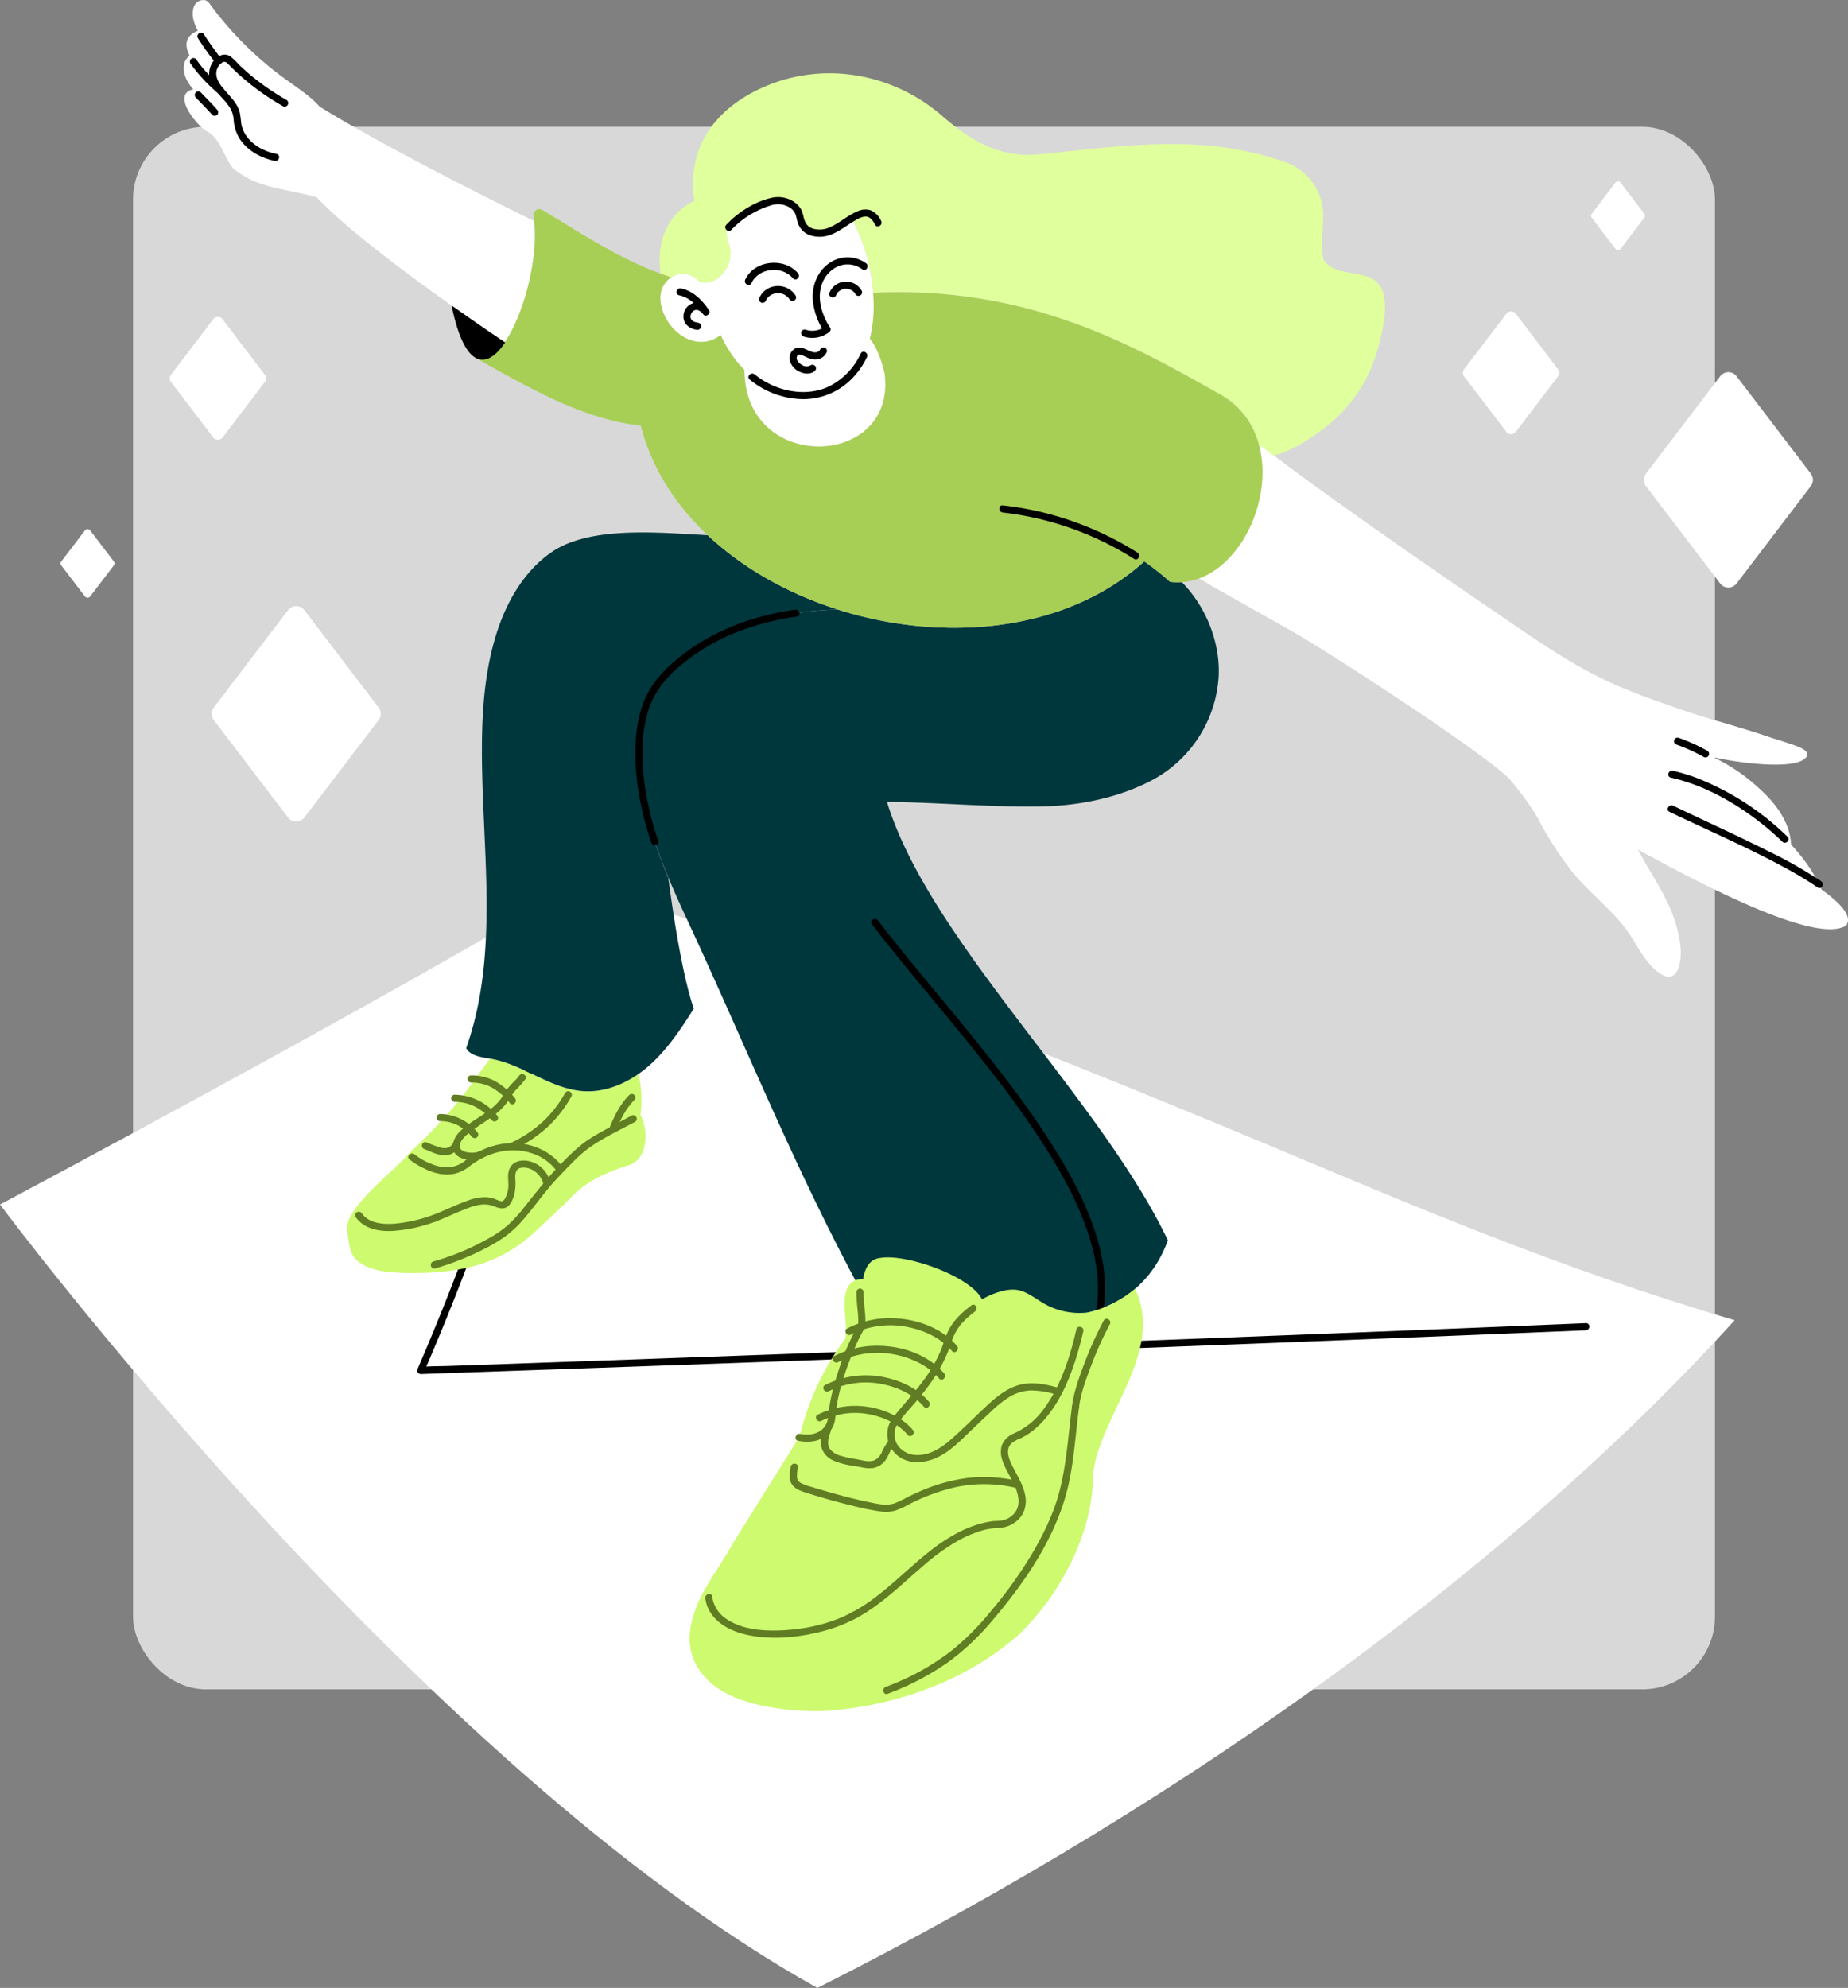 <svg xmlns="http://www.w3.org/2000/svg" xmlns:xlink="http://www.w3.org/1999/xlink" width="761.724" height="819.278" viewBox="0 0 761.724 819.278">
  <rect x="0" y="0" width="761.724" height="819.278" fill="#808080" stroke="none"/>
  <defs>
    <clipPath id="clip-path">
      <rect id="Rectangle_5025" data-name="Rectangle 5025" width="761.724" height="819.278" fill="none"/>
    </clipPath>
  </defs>
  <g id="Group_16912" data-name="Group 16912" transform="translate(-104.139 -15343.604)">
    <rect id="Rectangle_4973" data-name="Rectangle 4973" width="652.063" height="644" rx="30" transform="translate(158.969 15395.848)" fill="#d8d8d8"/>
    <g id="Group_16905" data-name="Group 16905" transform="translate(104.139 15343.604)">
      <g id="Group_16905-2" data-name="Group 16905" clip-path="url(#clip-path)">
        <path id="Path_23978" data-name="Path 23978" d="M683.8,353.33c22.6,12.292,72.861,39.453,85.788,31.352,3.092-4.026-3.226-10-10.161-14.918l.022-.03c-2.279-5.531-6.977-12.634-12.513-18.439-.545-12.213-10.818-21.085-14.455-24.342a73.6,73.6,0,0,0-17.81-11.756l.008-.018c8.321,2.1,33.4,5.7,38.239.374a2.049,2.049,0,0,0,.685-1.64c-.136-.931-1.148-1.668-2.077-2.189-2.642-1.485-11.3-3.959-14.118-4.932-11.984-4.135-23.992-7.082-35.9-11.191-10.411-3.592-20.826-7.188-30.795-11.91-14.266-6.757-27.3-15.667-40.146-24.453-26.223-17.875-81.829-56.092-104.109-74.019,5.938,21.285-6.158,48.708-24.811,55.373l-.308.108c4.3,2.354,3.851,2.35,8.137,4.764l31.38,17.683c15.027,8.467,77.443,48.988,89.71,60.762,5.2,6.125,9.989,12.4,13.548,19.447a144.582,144.582,0,0,0,10.389,16.181c5.9,8.555,15.446,15.778,22.112,23.764,5.659,6.3,8.44,14.677,14.937,20.107,5.446,4.583,8.883,1.937,9.686-4.36.753-4.512-.369-10.457-2.075-15.919-3.159-10.312-10.39-20.382-15.363-29.8" transform="translate(-8.676 -3.205)" fill="#fff"/>
        <path id="Path_23979" data-name="Path 23979" d="M762.795,369.045A180.955,180.955,0,0,0,741.117,356.7c-8.268-4.153-16.646-8.085-25.019-12.018-4.789-2.249-9.576-4.5-14.345-6.793-1.7-.818-3.2,1.723-1.488,2.546,16.6,7.979,33.637,15.256,49.749,24.2,3.866,2.145,7.651,4.446,11.293,6.954,1.566,1.079,3.041-1.475,1.488-2.545" transform="translate(-12.105 -5.844)"/>
        <path id="Path_23980" data-name="Path 23980" d="M748.877,350.408A112.141,112.141,0,0,0,712.726,326.7a73.33,73.33,0,0,0-11.115-3.47c-1.847-.413-2.638,2.429-.783,2.843,13.539,3.024,26.2,10.155,37.052,18.652a112.357,112.357,0,0,1,8.914,7.769c1.363,1.322,3.449-.762,2.084-2.084" transform="translate(-12.109 -5.593)"/>
        <path id="Path_23981" data-name="Path 23981" d="M715.93,314.8a75.712,75.712,0,0,0-11.914-5.4,1.474,1.474,0,1,0-.783,2.843,71.223,71.223,0,0,1,11.21,5.1,1.475,1.475,0,0,0,1.488-2.545" transform="translate(-12.15 -5.353)"/>
        <path id="Path_23982" data-name="Path 23982" d="M238.045,370.491C163.871,415.68,0,502.832,0,502.832S171.986,733.816,336.911,825.689c159.773-80.481,290.361-178.584,378.1-275.175-73.707-21.7-135.787-48.61-191.847-72.066C414.23,432.869,322.175,398.02,242.495,371.126" transform="translate(0 -6.411)" fill="#fff"/>
        <path id="Path_23983" data-name="Path 23983" d="M234.3,393q-7.932,32.1-17.517,63.771-10.989,36.18-24.35,71.583-8.131,21.441-17.232,42.5a1.494,1.494,0,0,0,1.272,2.218l7.68-.265q10.852-.374,21.7-.754,16.8-.587,33.6-1.18,21.773-.768,43.546-1.547,25.834-.924,51.669-1.861,28.837-1.047,57.67-2.111,30.641-1.132,61.281-2.287,31.819-1.2,63.634-2.43t63.62-2.5q30.709-1.228,61.416-2.5,7.205-.3,14.41-.6c1.891-.08,1.9-3.029,0-2.948q-30.405,1.281-60.812,2.5-31.658,1.277-63.319,2.508-31.811,1.24-63.623,2.445-31.063,1.178-62.127,2.33-29.4,1.092-58.808,2.162-26.642.971-53.29,1.927-22.756.817-45.516,1.622-18.145.643-36.292,1.278-12.38.433-24.762.863c-3.718.129-7.5.065-11.209.386-.154.014-.312.011-.468.017q.638,1.108,1.274,2.218,15.9-36.7,28.869-74.576,11.776-34.213,21.4-69.118,4.81-17.364,9.126-34.861c.455-1.843-2.388-2.628-2.843-.784" transform="translate(-3.029 -6.782)"/>
        <path id="Path_23984" data-name="Path 23984" d="M171.509,482.655c9.273-8.712,19.109-18.972,27.441-31.1,1.592-2.318,4.025-5.255,5.52-7.635,13.387,2.328,25.051,12.625,38.613,13.474,7.984.5,15.815-2.4,22.454-6.982h0c1.661,4.234,1.6,13.779.943,16.718,3.811,7.023,2.723,19.243-5.538,20.967-9.72,3.306-16.691,6.291-23.737,13.756-2.83,3-11.422,10.86-11.422,10.86-14.023,14.12-28.055,18.311-45.5,19.455,0,0-14.387.754-21.367-.858-4.3-.992-9.256-2.835-11.255-6.769a17.389,17.389,0,0,1-1.386-5.051c-.493-2.928-.979-5.99-.084-8.823.667-2.119,4.457-7.357,6.09-8.815,5.981-7.134,12.919-12.125,19.227-19.193" transform="translate(-2.521 -7.682)" fill="#cefa70"/>
        <path id="Path_23985" data-name="Path 23985" d="M171.746,486.141a30.11,30.11,0,0,0,6,3.681,23.349,23.349,0,0,0,6.462,2.232,16.282,16.282,0,0,0,6.649-.16,16.471,16.471,0,0,0,5.846-3.117c7.137-5.355,16.057-8.016,24.821-5.382a20.577,20.577,0,0,1,11.045,7.7c1.079,1.545,3.636.073,2.546-1.488-4.836-6.923-13.279-10.478-21.611-10.206a31.021,31.021,0,0,0-13.022,3.461,39.165,39.165,0,0,0-5.611,3.625,12.543,12.543,0,0,1-6.4,2.839,16.121,16.121,0,0,1-7.367-1.215,27.249,27.249,0,0,1-7.271-4.059c-1.444-1.213-3.54.863-2.084,2.084" transform="translate(-2.963 -8.296)" fill="#607d23"/>
        <path id="Path_23986" data-name="Path 23986" d="M200.724,482.386a8.307,8.307,0,0,1-3.893.4,5.941,5.941,0,0,1-3.333-1.065c-1.083-1.023-.625-2.79.055-3.881a14.578,14.578,0,0,1,3.511-3.475c5.124-4.011,11.226-6.8,15.162-12.168a56.352,56.352,0,0,1,3.587-5.106,44.5,44.5,0,0,0,3.994-4.482c1.086-1.561-1.469-3.037-2.546-1.49-1.157,1.665-2.763,2.947-4.065,4.489-1.341,1.588-2.283,3.437-3.515,5.1-2.22,3-5.371,5.149-8.439,7.188-3.037,2.018-6.308,3.988-8.827,6.662-2.31,2.454-3.8,6.7-.878,9.354,2.357,2.141,7.122,2.439,9.972,1.312,1.743-.691.983-3.543-.784-2.843" transform="translate(-3.286 -7.795)" fill="#607d23"/>
        <path id="Path_23987" data-name="Path 23987" d="M178.047,481.89c2.176.834,4.37,2.022,6.821,2.4a7.647,7.647,0,0,0,3.8-.242,7.443,7.443,0,0,0,3.391-2.675,1.483,1.483,0,0,0-.529-2.016,1.509,1.509,0,0,0-2.016.529,4.84,4.84,0,0,1-1.005.97,4.535,4.535,0,0,1-.622.348c-.126.057.074-.018-.145.053-.121.039-.241.076-.364.107a5.357,5.357,0,0,1-2.514-.064,43.41,43.41,0,0,1-6.034-2.248,1.487,1.487,0,0,0-1.814,1.03,1.508,1.508,0,0,0,1.03,1.813" transform="translate(-3.062 -8.288)" fill="#607d23"/>
        <path id="Path_23988" data-name="Path 23988" d="M149.16,510.342c3.433,4.9,9.532,6.024,15.165,5.77a62.265,62.265,0,0,0,17.642-3.814c1.779-.624,1.013-3.473-.783-2.843a61.682,61.682,0,0,1-15.914,3.654c-4.69.332-10.6-.023-13.565-4.255-1.081-1.542-3.638-.071-2.545,1.488" transform="translate(-2.577 -8.794)" fill="#607d23"/>
        <path id="Path_23989" data-name="Path 23989" d="M263.4,467.88c-3.079,1.675-6.174,3.319-9.254,4.992a93.069,93.069,0,0,0-8.785,5.1c-4.968,3.452-9.169,7.845-13.3,12.233-4.571,4.854-8.571,10.066-12.716,15.271a63.066,63.066,0,0,1-6.738,7.413,45.235,45.235,0,0,1-7.847,5.464,104.95,104.95,0,0,1-23.022,9.641c-1.815.539-1.043,3.384.783,2.843a115.146,115.146,0,0,0,20.747-8.294,65.047,65.047,0,0,0,8.41-5.1,45.572,45.572,0,0,0,7.312-6.936c4.315-4.986,8.056-10.415,12.479-15.318q3.52-3.9,7.253-7.606a61.769,61.769,0,0,1,6.138-5.624c6.122-4.633,13.3-7.875,20.029-11.532,1.668-.906.181-3.452-1.488-2.545" transform="translate(-3.127 -8.093)" fill="#607d23"/>
        <path id="Path_23990" data-name="Path 23990" d="M182.52,511.928c3.824-1.462,7.515-3.229,11.31-4.759,4.121-1.661,8.467-3.361,12.84-1.631,1.8.713,3.791,1.463,5.559.235,1.626-1.13,2.488-3.539,2.957-5.377a22.169,22.169,0,0,0,.321-6.407c-.064-1.948.269-4.02,2.551-4.311,3.97-.507,7.843,2.481,8.888,6.212a1.475,1.475,0,0,0,2.843-.783,11.726,11.726,0,0,0-7.51-7.842c-3.829-1.311-8.6-.428-9.527,4.069-.48,2.316.16,4.655-.151,6.981a11.594,11.594,0,0,1-.905,3.2c-.5,1.1-.959,2.225-2.336,1.885-1.031-.255-1.974-.784-2.99-1.088a12.469,12.469,0,0,0-3.71-.507,21.8,21.8,0,0,0-7.044,1.542c-4.713,1.7-9.2,3.954-13.881,5.744-1.754.671-.993,3.522.784,2.843" transform="translate(-3.128 -8.422)" fill="#607d23"/>
        <path id="Path_23991" data-name="Path 23991" d="M258.695,473.038c1.766-4.254,3.94-8.514,7.242-11.788a1.475,1.475,0,0,0-2.085-2.084c-3.682,3.651-6.035,8.354-8,13.089a1.484,1.484,0,0,0,1.03,1.814,1.512,1.512,0,0,0,1.813-1.03" transform="translate(-4.426 -7.938)" fill="#607d23"/>
        <path id="Path_23992" data-name="Path 23992" d="M215.11,481.76a53.368,53.368,0,0,0,15.1-10.139,52.835,52.835,0,0,0,8.982-11.805,1.475,1.475,0,0,0-2.545-1.488,49.991,49.991,0,0,1-8.521,11.209,51.1,51.1,0,0,1-14.5,9.679c-1.724.788-.227,3.329,1.488,2.545" transform="translate(-3.683 -7.919)" fill="#607d23"/>
        <path id="Path_23993" data-name="Path 23993" d="M199.873,474.64a20.175,20.175,0,0,0-15.309-7.443,1.475,1.475,0,0,0,0,2.948,15.988,15.988,0,0,1,7.059,1.59,19.83,19.83,0,0,1,6.166,4.989,1.486,1.486,0,0,0,2.084,0,1.5,1.5,0,0,0,0-2.084" transform="translate(-3.169 -8.085)" fill="#607d23"/>
        <path id="Path_23994" data-name="Path 23994" d="M208.148,467.621a23.037,23.037,0,0,0-17.486-8.513,1.475,1.475,0,0,0,0,2.948,18.691,18.691,0,0,1,8.249,1.863,23.017,23.017,0,0,1,7.153,5.786,1.486,1.486,0,0,0,2.084,0,1.5,1.5,0,0,0,0-2.084" transform="translate(-3.275 -7.945)" fill="#607d23"/>
        <path id="Path_23995" data-name="Path 23995" d="M215.656,460.377a29.1,29.1,0,0,0-8.194-7A21.1,21.1,0,0,0,197.555,451a1.475,1.475,0,0,0,0,2.948,17.9,17.9,0,0,1,8.62,2.08,27.229,27.229,0,0,1,7.4,6.432c1.233,1.446,3.311-.649,2.084-2.084" transform="translate(-3.394 -7.804)" fill="#607d23"/>
        <path id="Path_23996" data-name="Path 23996" d="M80.981,36.855c-9.1,1.78,1.216,14.869,5.758,17.333,5.707,3.068,6.651,10.542,10.768,15.251,10.224,8.4,20.583,7.978,34.421,11.91,13.251,14.331,47.565,39.674,77.5,59.7,7.767-11.4,13.817-34.14,12.091-49.931,0,0-57.481-27.972-88.488-47.219-3.569-4.048-8.468-7.243-13.061-10.567A141.419,141.419,0,0,1,87.807,1.626,3.419,3.419,0,0,0,85.97.1a4.142,4.142,0,0,0-3.437.857,4.644,4.644,0,0,0-1.521,2.574c-.789,3.179.391,6.269,1.861,9.137-5.133,2.119-5.593,5.779-3.441,10.108-.679.894-2.089,2.115-2.26,4.069-.516,3.429,1.1,6.664,3.36,9.428q.221.271.471.563Z" transform="translate(-1.334 0)" fill="#fff"/>
        <path id="Path_23997" data-name="Path 23997" d="M364.01,141.928c3.852,4.876,6.008,14.3,6.008,14.3,5.36,39.437-57.76,41.636-57.76-1.293l0,0a38.027,38.027,0,0,0,8.554,6.493c7.627,4.2,17.275,5.482,25.42,2.277a29.243,29.243,0,0,0,15.247-14.8,38.139,38.139,0,0,0,2.507-6.986" transform="translate(-5.403 -2.456)" fill="#fff"/>
        <path id="Path_23998" data-name="Path 23998" d="M355.845,91.418c-4.425,2.744-9.694,6.966-14.6,6.018-5.47-.605-6.153-3.991-6.957-7.42-1.005-4.288-6.693-6.984-11.846-5.4a36.944,36.944,0,0,0-17.254,10.555c-1.828,1.531-.5,5.106.212,7.382,2.53,7.433-4.725,17.425-12.2,15.02l-.081-.048a11.051,11.051,0,0,0-2.983-2.211c-6.4-3.28-13.531,2.057-13.146,9.529.591,11.5,13.768,22.971,24.852,14.736l.01,0c.362.769.733,1.533,1.122,2.29,3.863,7.521,9.6,14.367,17.223,18.568s17.274,5.482,25.419,2.277a29.241,29.241,0,0,0,15.247-14.8c3.07-6.436,4.074-13.61,4.049-20.673a78.483,78.483,0,0,0-9.069-35.817" transform="translate(-4.793 -1.456)" fill="#fff"/>
        <path id="Path_23999" data-name="Path 23999" d="M293.2,116.644c7.475,2.4,14.731-7.588,12.2-15.021-.711-2.275-2.04-5.85-.212-7.381a36.94,36.94,0,0,1,17.254-10.555c5.153-1.58,10.841,1.116,11.846,5.4.8,3.431,1.487,6.816,6.957,7.421,4.9.948,10.172-3.274,14.6-6.018a79.053,79.053,0,0,1,8.877,30.731c65.129-3.132,109.144,22.893,142.863,41.769a33.075,33.075,0,0,1,15.249,18.028h0l.83,2.6c1.869,1.477,3.163,2.537,5.387,4.234l.53.408c8.052-1.359,21.611-11,26.754-16.191,8.668-8.757,14.086-17.457,17.763-33.06,7.885-35.176-15.989-19.952-23.8-31.387-.967-5.48-.222-11.724-.086-17.715A23.335,23.335,0,0,0,534.459,67.3c-33.708-11.7-64.388-6.924-101.407-3.159-16.974,1.727-29.238-6.619-40.058-15.97C373.479,31.3,346.181,25.945,322.161,35.344c-19.508,7.633-34.794,23.293-31.2,47.99,0,0-17.048,6.609-13.865,29.989l0-.015q2.154.787,4.37,1.5l0,0a8.509,8.509,0,0,1,8.663-.42,11,11,0,0,1,3.045,2.277" transform="translate(-4.788 -0.532)" fill="#e0ff9d"/>
        <path id="Path_24000" data-name="Path 24000" d="M348.7,255.062c-20.3-6.465-39.038-16.905-53.627-30.632v0c-19.27-.969-48.04-3.989-64.033,6.8-12.057,8.137-19.5,21.708-23.595,35.664-4.2,14.3-5.332,29.327-5.417,44.228-.239,42.128,7.513,85.02-6.489,124.754,1.908,3.289,6.372,3.68,10.119,4.332,13.387,2.328,24.724,12.515,38.286,13.364,9.935.622,19.633-4.02,27.09-10.615s13.007-15.032,18.351-23.431c0,0-5.046-12.256-10.511-53.8-7.754-18.729-13.739-39.019-11.723-58.95a45.065,45.065,0,0,1,4.565-16.667,44.434,44.434,0,0,1,10.956-12.873c18.894-15.89,41.357-21.268,66.027-22.176" transform="translate(-3.384 -3.864)" fill="#00373d"/>
        <path id="Path_24001" data-name="Path 24001" d="M408.593,540.313c-4.887-9.446-30.522-18.293-40.63-16.531-4.253.429-6.109,3.93-6.889,8.425l-.04-.007a8.454,8.454,0,0,0-3.233.638c-26.342-49.146-46.182-98.662-69.7-149.221-11.264-24.22-22.388-50.054-19.7-76.629a45.065,45.065,0,0,1,4.565-16.667,44.447,44.447,0,0,1,10.956-12.873c18.894-15.89,41.357-21.267,66.027-22.175,43.409,13.825,93.954,9.468,126.334-19.822a100.091,100.091,0,0,1,10.579,8.393,25.311,25.311,0,0,0,4.909.152v-.021c9.991,10.189,15.984,24.958,15.167,39.238a52.037,52.037,0,0,1-26.634,41.96c-13.521,7.331-29.5,10.741-44.873,11.212-19.592.6-45.59-1.716-65.19-1.831,17.441,57.03,87.893,122.164,115.774,180.678-5.29,14.755-16.6,26.307-34.939,30.287a28.584,28.584,0,0,1-17.734-3.5c-3.643-2.082-7.016-5.046-11.184-5.538a15.233,15.233,0,0,0-5.273.463,30.014,30.014,0,0,0-8.3,3.367" transform="translate(-4.638 -4.074)" fill="#00373d"/>
        <path id="Path_24002" data-name="Path 24002" d="M485.675,241.287a100.081,100.081,0,0,0-10.58-8.393c-61.337,55.486-187.87,21.5-207.568-56.066l-.158.04c-23.931-2.426-47.978-16.716-67.968-27.888l-.417-.349c12.382,8.086,28.193-34.537,24.356-58.137a2.413,2.413,0,0,1,3.637-2.435c18.86,11.342,34.095,21.6,53.152,27.737l0,0a10.121,10.121,0,0,0-4.482,9.11c.592,11.5,13.768,22.971,24.852,14.736l.01,0c.362.769.733,1.533,1.122,2.29A48.365,48.365,0,0,0,310.3,154l0,0c0,42.929,63.12,40.73,57.761,1.293,0,0-1.855-9.148-6.071-14.164a54.39,54.39,0,0,0,1.577-13.827q-.009-2.546-.193-5.086C428.5,119.08,472.517,145.1,506.236,163.98c34.878,19.578,12.576,81.55-20.561,77.307" transform="translate(-3.443 -1.518)" fill="#a8cf55"/>
        <path id="Path_24003" data-name="Path 24003" d="M189.735,129.1c2.423,11.745,5.621,17.985,9.088,20.248" transform="translate(-3.283 -2.234)" fill="#e0ff9d"/>
        <path id="Path_24004" data-name="Path 24004" d="M347.994,136.879c-3.348-5.384-5.559-12.067-3.191-18.274,1.536-4.027,5.273-7.394,9.679-7.743a10.225,10.225,0,0,1,6.887,2.034c1.54,1.112,3.014-1.444,1.488-2.545a13.091,13.091,0,0,0-14.8-.266c-5.1,3.322-7.557,9.4-7.145,15.363a28.4,28.4,0,0,0,4.541,12.919c1,1.608,3.551.13,2.545-1.488" transform="translate(-5.898 -1.868)"/>
        <path id="Path_24005" data-name="Path 24005" d="M420.578,214.892a127.985,127.985,0,0,1,43.474,13.052q5.463,2.767,10.633,6.059c1.6,1.022,3.086-1.528,1.488-2.545a130.951,130.951,0,0,0-42.129-17.311,129.385,129.385,0,0,0-13.466-2.2c-1.883-.209-1.868,2.741,0,2.948" transform="translate(-7.254 -3.667)"/>
        <path id="Path_24006" data-name="Path 24006" d="M334.353,114.537c-5.686-6.718-17.984-5.48-21.765,2.6-.8,1.708,1.742,3.207,2.546,1.488,3.015-6.447,12.605-7.357,17.134-2.007,1.227,1.45,3.3-.644,2.084-2.084" transform="translate(-5.407 -1.907)"/>
        <path id="Path_24007" data-name="Path 24007" d="M314.431,158.95a35.536,35.536,0,0,0,21.354,8.113,28.075,28.075,0,0,0,20.028-7.7,33.1,33.1,0,0,0,6.964-9.617c.824-1.7-1.718-3.2-2.545-1.489a28.56,28.56,0,0,1-12.976,13.5c-6.225,3.017-13.579,2.95-20.079.886a33.321,33.321,0,0,1-10.662-5.784c-1.467-1.173-3.567.9-2.084,2.084" transform="translate(-5.432 -2.553)"/>
        <path id="Path_24008" data-name="Path 24008" d="M337.093,141.06a11.3,11.3,0,0,0,10.288-1.668,1.515,1.515,0,0,0,.53-2.016,1.489,1.489,0,0,0-2.017-.529,8.144,8.144,0,0,1-3.963,1.74c-.1.016-.19.031-.285.045.153-.022.141-.022-.038,0s-.382.033-.575.041a9.805,9.805,0,0,1-1.153-.018c-.054,0-.617-.07-.324-.027q-.286-.043-.567-.1a9.831,9.831,0,0,1-1.11-.31,1.485,1.485,0,0,0-1.814,1.03,1.51,1.51,0,0,0,1.03,1.813" transform="translate(-5.815 -2.364)"/>
        <path id="Path_24009" data-name="Path 24009" d="M343.7,146.752a2.081,2.081,0,0,1-1.362.912,3.01,3.01,0,0,1-1.1.043,6.167,6.167,0,0,1-1.458-.4c-2.061-.8-4.015-2.26-6.29-1.183a4.511,4.511,0,0,0-2.213,4.979,7,7,0,0,0,3.648,4.423c1.959,1.051,4.518,1.412,6.438.072a1.513,1.513,0,0,0,.529-2.016,1.486,1.486,0,0,0-2.017-.529,3.27,3.27,0,0,1-3.544-.116,5.377,5.377,0,0,1-1.593-1.3,3.481,3.481,0,0,1-.473-.788,1.7,1.7,0,0,1-.152-.8,1.74,1.74,0,0,1,.471-1.161.861.861,0,0,1,.624-.218,2.915,2.915,0,0,1,1.154.279c1.81.727,3.4,1.759,5.434,1.726a5.089,5.089,0,0,0,4.751-3.141,1.483,1.483,0,0,0-1.03-1.813,1.512,1.512,0,0,0-1.813,1.03" transform="translate(-5.731 -2.521)"/>
        <path id="Path_24010" data-name="Path 24010" d="M350.7,123.6l.052-.138c-.042.105-.042.111,0,.018.057-.109.112-.218.174-.324.05-.085.106-.167.158-.251.233-.379-.079.078.081-.119a5.23,5.23,0,0,1,.461-.5,2.593,2.593,0,0,1,.409-.346c.194-.127.386-.252.591-.361.113-.062.228-.12.346-.173-.172.078.093-.035.151-.056a6.14,6.14,0,0,1,.673-.2c.033-.008.4-.08.266-.058-.114.018.276-.026.273-.026a5.937,5.937,0,0,1,.724,0c.034,0,.366.035.167.008.105.015.211.036.315.058a6.283,6.283,0,0,1,.769.214c.1.035.2.071.3.113-.162-.071.126.07.153.084a4.013,4.013,0,0,1,1.843,1.731,1.474,1.474,0,1,0,2.545-1.488,7.408,7.408,0,0,0-13.295,1.021,1.487,1.487,0,0,0,1.03,1.814,1.508,1.508,0,0,0,1.813-1.03" transform="translate(-6.018 -2.044)"/>
        <path id="Path_24011" data-name="Path 24011" d="M321.258,125.824a4.769,4.769,0,0,1,1.674-1.93,5.832,5.832,0,0,1,2.8-.987,5.664,5.664,0,0,1,5.2,2.527,1.475,1.475,0,0,0,2.545-1.488,8.547,8.547,0,0,0-7.928-3.973,8.312,8.312,0,0,0-7.133,5.068,1.485,1.485,0,0,0,1.03,1.813,1.51,1.51,0,0,0,1.813-1.03" transform="translate(-5.509 -2.076)"/>
        <path id="Path_24012" data-name="Path 24012" d="M119.655,41.6a99.485,99.485,0,0,1-16.3-11.481q-1.714-1.5-3.351-3.089a35.985,35.985,0,0,0-3.329-3.243c-2.619-1.948-5.563-.377-7.289,1.94A8.633,8.633,0,0,0,88.1,33.309c.912,3.064,3.193,5.473,5.272,7.8a26.858,26.858,0,0,1,2.956,3.736,10.805,10.805,0,0,1,1.5,4.893,16.95,16.95,0,0,0,2.137,7.282c3.122,5.272,8.9,8.482,14.77,9.682,1.851.378,2.644-2.463.783-2.843-4.679-.956-9.331-3.2-12.223-7.133a12.625,12.625,0,0,1-2.376-5.609,43.039,43.039,0,0,0-.576-4.4,12.562,12.562,0,0,0-1.7-3.71c-1.609-2.462-3.791-4.456-5.6-6.759-1.546-1.972-2.884-4.4-2.181-6.966a5.581,5.581,0,0,1,1.9-2.885c1.323-1.042,2.14-.319,3.124.7q2.873,2.967,6,5.664a103.589,103.589,0,0,0,16.267,11.393,1.475,1.475,0,0,0,1.488-2.545" transform="translate(-1.518 -0.396)"/>
        <path id="Path_24013" data-name="Path 24013" d="M83.021,15.951a100.3,100.3,0,0,0,7.446,10.4,1.484,1.484,0,0,0,2.083,0,1.509,1.509,0,0,0,0-2.085q-.394-.483-.778-.974l-.209-.268-.07-.09c-.149-.193-.3-.387-.444-.581q-.96-1.265-1.884-2.554c-1.25-1.741-2.467-3.51-3.6-5.331a1.474,1.474,0,1,0-2.545,1.488" transform="translate(-1.433 -0.238)"/>
        <path id="Path_24014" data-name="Path 24014" d="M79.848,26.555A68.776,68.776,0,0,0,91.3,38.928a1.511,1.511,0,0,0,2.085,0,1.49,1.49,0,0,0,0-2.085C89.4,33.286,85.4,29.511,82.394,25.067a1.509,1.509,0,0,0-2.016-.529,1.487,1.487,0,0,0-.529,2.016" transform="translate(-1.378 -0.421)"/>
        <path id="Path_24015" data-name="Path 24015" d="M82.128,40.849c2.239,2.383,4.588,4.67,6.742,7.129a1.483,1.483,0,0,0,2.085,0,1.51,1.51,0,0,0,0-2.084c-2.155-2.461-4.5-4.747-6.743-7.129a1.486,1.486,0,0,0-2.084,0,1.5,1.5,0,0,0,0,2.084" transform="translate(-1.414 -0.663)"/>
        <path id="Path_24016" data-name="Path 24016" d="M332.336,255.687c-16.378,2.372-32.265,7.924-45.564,17.957-6.839,5.158-13.146,11.245-16.5,19.277-3.56,8.521-4.144,18.309-3.632,27.434a120.976,120.976,0,0,0,6.461,31.362c.6,1.791,3.445,1.024,2.843-.783a122.6,122.6,0,0,1-6.074-26.886c-.855-8.864-.694-18.255,1.963-26.822,2.544-8.2,8.154-14.45,14.744-19.726a84.571,84.571,0,0,1,20.8-12.2,109.349,109.349,0,0,1,25.744-6.767c1.87-.271,1.075-3.112-.784-2.843" transform="translate(-4.611 -4.424)"/>
        <path id="Path_24017" data-name="Path 24017" d="M365.683,387.507c7.569,9.9,15.521,19.5,23.465,29.093,8.587,10.375,17.187,20.745,25.471,31.365a394.638,394.638,0,0,1,23.067,32.353c6.357,10.1,12.164,20.683,16.209,31.938,3.446,9.593,5.642,19.8,4.841,30.035q-.137,1.76-.4,3.507c-.283,1.856,2.557,2.656,2.842.784,1.56-10.231.134-20.6-2.883-30.44-3.474-11.325-8.865-22.02-14.911-32.171a346.867,346.867,0,0,0-22.621-32.836c-8.28-10.841-16.932-21.39-25.625-31.9-8.152-9.857-16.365-19.672-24.236-29.756q-1.344-1.723-2.673-3.459c-1.137-1.487-3.7-.021-2.545,1.488" transform="translate(-6.323 -6.669)"/>
        <path id="Path_24018" data-name="Path 24018" d="M306.7,96.183A37.416,37.416,0,0,1,322.971,86.11a9.18,9.18,0,0,1,8.087,1.05,5.765,5.765,0,0,1,2.118,2.647c.393,1.08.525,2.247.9,3.337a7.9,7.9,0,0,0,4.5,5.013,12.316,12.316,0,0,0,6.824.64c4.257-.827,7.817-3.73,11.422-5.951,1.538-.947,3.4-2.121,5.2-2.154,1.892-.035,3.065,1.654,3.9,3.314.852,1.7,3.4.2,2.545-1.488a8.364,8.364,0,0,0-4.459-4.471,7.621,7.621,0,0,0-5.418.525c-4.1,1.733-7.412,4.927-11.53,6.637a9.965,9.965,0,0,1-6.109.6c-2.554-.538-3.722-2.141-4.371-4.552a15.566,15.566,0,0,0-1.142-3.536,9.119,9.119,0,0,0-2.772-3.012,11.874,11.874,0,0,0-8.736-1.87,32.126,32.126,0,0,0-9.654,3.7,39.843,39.843,0,0,0-9.664,7.565c-1.313,1.37.768,3.458,2.084,2.084" transform="translate(-5.264 -1.431)"/>
        <path id="Path_24019" data-name="Path 24019" d="M189.487,128.509c5.505,26.372,14.587,25.861,22.02,14.849l-.133-.09c-7.123-4.764-14.477-9.835-21.728-14.982Z" transform="translate(-3.279 -2.22)"/>
        <path id="Path_24020" data-name="Path 24020" d="M334.522,601.523a110.4,110.4,0,0,1,18.694-40.391c2.438-5.539-5.186-24.621,7.5-24.883l.041.008c.8-4.64,2.72-8.254,7.111-8.7,10.435-1.819,36.9,7.314,41.943,17.065v0a30.99,30.99,0,0,1,8.567-3.476,15.727,15.727,0,0,1,5.443-.478c4.3.507,7.784,3.567,11.546,5.717A29.515,29.515,0,0,0,453.67,550a47.458,47.458,0,0,0,19.21-9.714c12.447,26.435-14.99,52.429-17.4,76.875.253,23.3-13.455,49.192-30.251,65.348-21.844,19.534-51.672,29.973-80.95,31.8a107.609,107.609,0,0,1-24.291-2.1c-6.318-1.281-12.607-3.171-18.058-6.614s-10.026-8.582-11.794-14.782c-2.046-7.177-.167-14.925,2.863-21.747s9.792-16.047,14.047-23.807c7.535-11.983,19.8-31.79,27.332-43.773" transform="translate(-5.006 -9.125)" fill="#cefa70"/>
        <path id="Path_24021" data-name="Path 24021" d="M331.611,615.236c-.263,2.13-.816,4.781.311,6.747,1.521,2.657,4.878,3.464,7.587,4.306,6.456,2,12.982,3.815,19.566,5.354a94.179,94.179,0,0,0,9.671,1.906,14.467,14.467,0,0,0,5.879-.332,28.3,28.3,0,0,0,4.928-2.166,81.778,81.778,0,0,1,20.23-7.561,56.773,56.773,0,0,1,23.891.139c1.849.4,2.64-2.441.784-2.843a60.044,60.044,0,0,0-20.629-.963,72.158,72.158,0,0,0-19.158,5.541q-2.435,1.054-4.814,2.236a52.231,52.231,0,0,1-5.195,2.5c-3.386,1.228-6.9.39-10.309-.312-6.313-1.3-12.556-2.956-18.744-4.751q-2.58-.747-5.145-1.541a23.991,23.991,0,0,1-4.3-1.537,3,3,0,0,1-1.931-2.951,34.245,34.245,0,0,1,.319-3.776c.232-1.878-2.718-1.861-2.948,0" transform="translate(-5.732 -10.622)" fill="#607d23"/>
        <path id="Path_24022" data-name="Path 24022" d="M295.829,670.322c1.216,8.547,9.053,13.146,16.813,14.916,9.839,2.242,20.459,1.336,30.181-1.052a63.333,63.333,0,0,0,15.446-5.842c1.663-.915.177-3.461-1.488-2.545-8.274,4.552-17.925,6.867-27.3,7.539-8.228.59-17.83.217-24.918-4.532a13.194,13.194,0,0,1-5.891-9.269c-.266-1.87-3.107-1.074-2.843.784" transform="translate(-5.119 -11.568)" fill="#607d23"/>
        <path id="Path_24023" data-name="Path 24023" d="M449.856,557.467c-2.639,11.448-6.377,23.271-13.432,32.828a30.431,30.431,0,0,1-12.239,10.056,8.873,8.873,0,0,0-5.1,5.043,10.14,10.14,0,0,0,.4,6.441c1.563,4.535,4.727,8.425,6,13.055.689,2.508.882,5.07-.468,7.4a8.574,8.574,0,0,1-5.844,3.956c-1.373.279-2.769.127-4.151.334a40.385,40.385,0,0,0-4.372.907,46.709,46.709,0,0,0-8.038,2.991,73.424,73.424,0,0,0-14.216,9.269c-9.05,7.242-17.1,15.809-26.949,22.011q-1.763,1.11-3.595,2.1c-1.671.9-.184,3.448,1.488,2.545,10.346-5.592,18.695-14.074,27.58-21.626a88.727,88.727,0,0,1,14.074-10.148,46.454,46.454,0,0,1,7.7-3.469,27.082,27.082,0,0,1,8.441-1.779c5.351,0,10.6-3.347,11.646-8.83,1-5.262-1.813-10.088-4.166-14.563-1.721-3.272-4.939-8.7-1.226-11.763a16.9,16.9,0,0,1,3.646-1.925,24.806,24.806,0,0,0,3.3-1.908,33.21,33.21,0,0,0,6.147-5.488c7.915-8.989,12.2-20.93,15.179-32.352q.559-2.143,1.053-4.3c.426-1.846-2.416-2.636-2.843-.784" transform="translate(-6.18 -9.628)" fill="#607d23"/>
        <path id="Path_24024" data-name="Path 24024" d="M448.244,590.063c-1.522,11.458-2.177,23.16-5.043,34.4-2.368,9.28-6.684,18.054-11.516,26.277a179.243,179.243,0,0,1-16.656,23.227,111.417,111.417,0,0,1-16.1,16.283,102.2,102.2,0,0,1-27.416,15.148c-1.754.673-.993,3.525.783,2.843a108.488,108.488,0,0,0,25.725-13.607,103.585,103.585,0,0,0,17.242-16.374c12.567-14.741,24.151-31.241,29.913-49.937,3.8-12.332,4.328-25.535,6.018-38.256.106-.8-.754-1.466-1.474-1.474a1.51,1.51,0,0,0-1.474,1.474" transform="translate(-6.412 -10.185)" fill="#607d23"/>
        <path id="Path_24025" data-name="Path 24025" d="M452.561,589.448c.637-5.394,2.629-10.749,4.511-15.807a150.236,150.236,0,0,1,8.186-18.357c.893-1.674-1.651-3.164-2.546-1.488a156.122,156.122,0,0,0-8.483,19.06c-1.987,5.343-3.945,10.9-4.616,16.591-.222,1.881,2.728,1.864,2.948,0" transform="translate(-7.78 -9.57)" fill="#607d23"/>
        <path id="Path_24026" data-name="Path 24026" d="M382.158,599.493c-4.116-4.847-10.38-7.824-16.511-9.127a34.29,34.29,0,0,0-22.658,2.886c-1.693.856-.2,3.4,1.489,2.545a31.035,31.035,0,0,1,20.749-2.51c5.561,1.248,11.105,3.885,14.848,8.29,1.229,1.448,3.307-.646,2.084-2.084" transform="translate(-5.922 -10.203)" fill="#607d23"/>
        <path id="Path_24027" data-name="Path 24027" d="M388.856,587.63c-4.492-5.3-11.334-8.544-18.029-9.969a37.423,37.423,0,0,0-24.757,3.147c-1.693.857-.2,3.4,1.488,2.546a34.189,34.189,0,0,1,22.849-2.771c6.123,1.368,12.247,4.279,16.365,9.132,1.228,1.45,3.3-.645,2.084-2.084" transform="translate(-5.976 -9.982)" fill="#607d23"/>
        <path id="Path_24028" data-name="Path 24028" d="M395.229,575.818c-7.881-9.3-21.852-12.731-33.529-11.006A38.29,38.29,0,0,0,350,568.6c-1.693.858-.2,3.4,1.488,2.546a36.308,36.308,0,0,1,24.269-2.948c6.5,1.45,13.019,4.545,17.39,9.7,1.228,1.449,3.3-.645,2.084-2.084" transform="translate(-6.044 -9.766)" fill="#607d23"/>
        <path id="Path_24029" data-name="Path 24029" d="M400.6,564.262c-7.881-9.3-21.852-12.731-33.529-11.006a38.29,38.29,0,0,0-11.7,3.79c-1.693.858-.2,3.4,1.488,2.546a36.314,36.314,0,0,1,24.269-2.948c6.5,1.45,13.019,4.545,17.39,9.7,1.228,1.45,3.3-.645,2.084-2.084" transform="translate(-6.137 -9.566)" fill="#607d23"/>
        <path id="Path_24030" data-name="Path 24030" d="M345.4,599.865c-.967,2.618-1.543,5.6-.37,8.253a8.815,8.815,0,0,0,4.724,4.3,31.993,31.993,0,0,0,7.509,2c1.277.22,2.558.42,3.835.645a13.067,13.067,0,0,0,4.815.309,8.181,8.181,0,0,0,5.006-3.2c1.313-1.781,1.851-4.045,3.249-5.775,1.181-1.463-.892-3.561-2.084-2.084a22.925,22.925,0,0,0-2.55,4.336,6.561,6.561,0,0,1-3.086,3.492c-2.268,1.009-5.131-.018-7.469-.408a45.737,45.737,0,0,1-6.524-1.422,8.178,8.178,0,0,1-4.35-2.694c-1.439-2.068-.655-4.815.14-6.967.658-1.783-2.19-2.552-2.843-.784" transform="translate(-5.959 -10.363)" fill="#607d23"/>
        <path id="Path_24031" data-name="Path 24031" d="M359.7,555.322a97.613,97.613,0,0,0-8.359,19.329,101.4,101.4,0,0,0-3.047,11.073c-.355,1.694-.644,3.4-.854,5.118a19.99,19.99,0,0,1-.767,4.878c-1.807,4.685-6.647,5.683-11.135,4.822-1.853-.355-2.647,2.486-.783,2.843,4.313.828,8.89.518,12.146-2.743a11.285,11.285,0,0,0,2.876-4.944,39.735,39.735,0,0,0,.656-5.216c1.08-7.966,3.75-15.823,6.771-23.242a76.984,76.984,0,0,1,5.04-10.43,1.475,1.475,0,0,0-2.545-1.488" transform="translate(-5.774 -9.597)" fill="#607d23"/>
        <path id="Path_24032" data-name="Path 24032" d="M406.861,547.423c-4.024,3.039-7.656,6.4-9.816,11.047-1.14,2.45-1.783,5.1-2.841,7.594a59.132,59.132,0,0,1-3.413,6.752c-4.06,6.95-9.54,12.638-14.59,18.829-1.478,1.813-3.189,3.861-3.688,6.214a11.271,11.271,0,0,0,4.141,11.676c4.619,3.552,10.97,2.954,16,.648,5.571-2.556,9.941-7.278,14.32-11.43,2.623-2.487,5.232-4.987,7.87-7.457a46.945,46.945,0,0,1,7.354-5.914,18.294,18.294,0,0,1,9.208-2.878,36.415,36.415,0,0,1,10.946,1.886,1.475,1.475,0,0,0,.784-2.843c-5.77-1.677-11.98-2.975-17.834-.914-5.117,1.8-9.243,5.465-13.127,9.128-4.521,4.264-8.92,8.691-13.586,12.8-4.174,3.675-9.357,7.074-15.183,6.517-4.913-.47-8.955-4.567-8.133-9.621a6.5,6.5,0,0,1,.6-2.219,17.794,17.794,0,0,1,1.788-2.715c1.945-2.52,4.143-4.847,6.212-7.264a99.019,99.019,0,0,0,7.585-9.916,62.447,62.447,0,0,0,7.145-14.618,22.14,22.14,0,0,1,3.727-7.22,34.068,34.068,0,0,1,6.027-5.536c1.5-1.129.027-3.69-1.489-2.545" transform="translate(-6.441 -9.468)" fill="#607d23"/>
        <path id="Path_24033" data-name="Path 24033" d="M359.216,541.837c.021,2.541.264,5.07.493,7.6a36.872,36.872,0,0,1,.233,6.384,1.486,1.486,0,0,0,1.474,1.474,1.5,1.5,0,0,0,1.474-1.474,36.872,36.872,0,0,0-.233-6.384c-.229-2.529-.473-5.058-.493-7.6a1.475,1.475,0,0,0-2.948,0" transform="translate(-6.216 -9.352)" fill="#607d23"/>
        <path id="Path_24034" data-name="Path 24034" d="M677.4,103.849l-9.757-12.8a1.346,1.346,0,0,1,0-1.634l9.757-12.8a1.347,1.347,0,0,1,2.143,0l9.757,12.8a1.346,1.346,0,0,1,0,1.634l-9.757,12.8a1.347,1.347,0,0,1-2.143,0" transform="translate(-11.548 -1.317)" fill="#fff"/>
        <path id="Path_24035" data-name="Path 24035" d="M35.455,249.664l-9.757-12.8a1.346,1.346,0,0,1,0-1.634l9.757-12.8a1.347,1.347,0,0,1,2.143,0l9.757,12.8a1.346,1.346,0,0,1,0,1.634l-9.757,12.8a1.347,1.347,0,0,1-2.143,0" transform="translate(-0.44 -3.84)" fill="#fff"/>
        <path id="Path_24036" data-name="Path 24036" d="M631.545,180.268l-17.458-22.9a2.411,2.411,0,0,1,0-2.924l17.458-22.9a2.411,2.411,0,0,1,3.834,0l17.458,22.9a2.411,2.411,0,0,1,0,2.924l-17.458,22.9a2.411,2.411,0,0,1-3.834,0" transform="translate(-10.618 -2.26)" fill="#fff"/>
        <path id="Path_24037" data-name="Path 24037" d="M89.138,182.59l-17.458-22.9a2.41,2.41,0,0,1,0-2.924l17.458-22.9a2.411,2.411,0,0,1,3.834,0l17.458,22.9a2.41,2.41,0,0,1,0,2.924l-17.458,22.9a2.411,2.411,0,0,1-3.834,0" transform="translate(-1.232 -2.3)" fill="#fff"/>
        <path id="Path_24038" data-name="Path 24038" d="M720.987,243.2l-30.621-40.162a4.228,4.228,0,0,1,0-5.128l30.621-40.162a4.229,4.229,0,0,1,6.727,0l30.621,40.162a4.228,4.228,0,0,1,0,5.128L727.713,243.2a4.229,4.229,0,0,1-6.727,0" transform="translate(-11.931 -2.701)" fill="#fff"/>
        <path id="Path_24039" data-name="Path 24039" d="M120.262,341.309,89.641,301.147a4.228,4.228,0,0,1,0-5.128l30.621-40.162a4.23,4.23,0,0,1,6.727,0l30.622,40.162a4.231,4.231,0,0,1,0,5.128l-30.622,40.162a4.229,4.229,0,0,1-6.727,0" transform="translate(-1.536 -4.399)" fill="#fff"/>
        <path id="Path_24040" data-name="Path 24040" d="M284.83,123.805c4.262.854,7.41,4.126,9.762,7.6q1.157-.893,2.315-1.786a6.983,6.983,0,0,0-4.118-2.68,5.08,5.08,0,0,0-4.1,1.143,5.671,5.671,0,0,0-1.349,7.186,6.489,6.489,0,0,0,4.7,2.7,1.524,1.524,0,0,0,1.813-1.03,1.484,1.484,0,0,0-1.03-1.813,8.915,8.915,0,0,1-1.089-.212c-.14-.038-.277-.082-.414-.127q-.131-.043-.259-.094c.135.053.1.047-.011-.009a5.575,5.575,0,0,1-.731-.431c.229.162,0,0-.09-.088s-.173-.18-.26-.268c-.169-.171.11.212-.05-.068-.058-.1-.121-.2-.18-.3-.032-.057-.056-.119-.086-.176,0,0,.1.281.055.128-.039-.123-.084-.243-.116-.368-.027-.109-.044-.219-.068-.328.048.221.016.214.012.013,0-.112-.007-.223,0-.335,0-.081.042-.469.01-.233s.026-.112.041-.182c.022-.094.046-.188.073-.28.032-.108.078-.212.109-.319.054-.188-.129.257-.037.084.029-.056.052-.117.084-.174.108-.2.225-.388.347-.58.178-.278-.133.131.036-.043.078-.081.148-.167.228-.246s.164-.15.246-.227c.182-.171-.238.136.042-.028.14-.083.746-.37.358-.232.2-.07.4-.118.594-.178.313-.093-.207-.021.041-.007.13.008.268,0,.4,0,.366,0-.082-.054.121.01.136.043.282.069.421.108.054.015.106.037.159.054.2.063-.31-.159.024.009.129.064.256.129.38.2a2.64,2.64,0,0,1,.69.507,8.9,8.9,0,0,1,.937,1.007c1.049,1.292,3.253-.4,2.315-1.787-2.761-4.073-6.511-7.947-11.523-8.951a1.513,1.513,0,0,0-1.814,1.03,1.488,1.488,0,0,0,1.03,1.813" transform="translate(-4.91 -2.093)"/>
      </g>
    </g>
  </g>
</svg>
